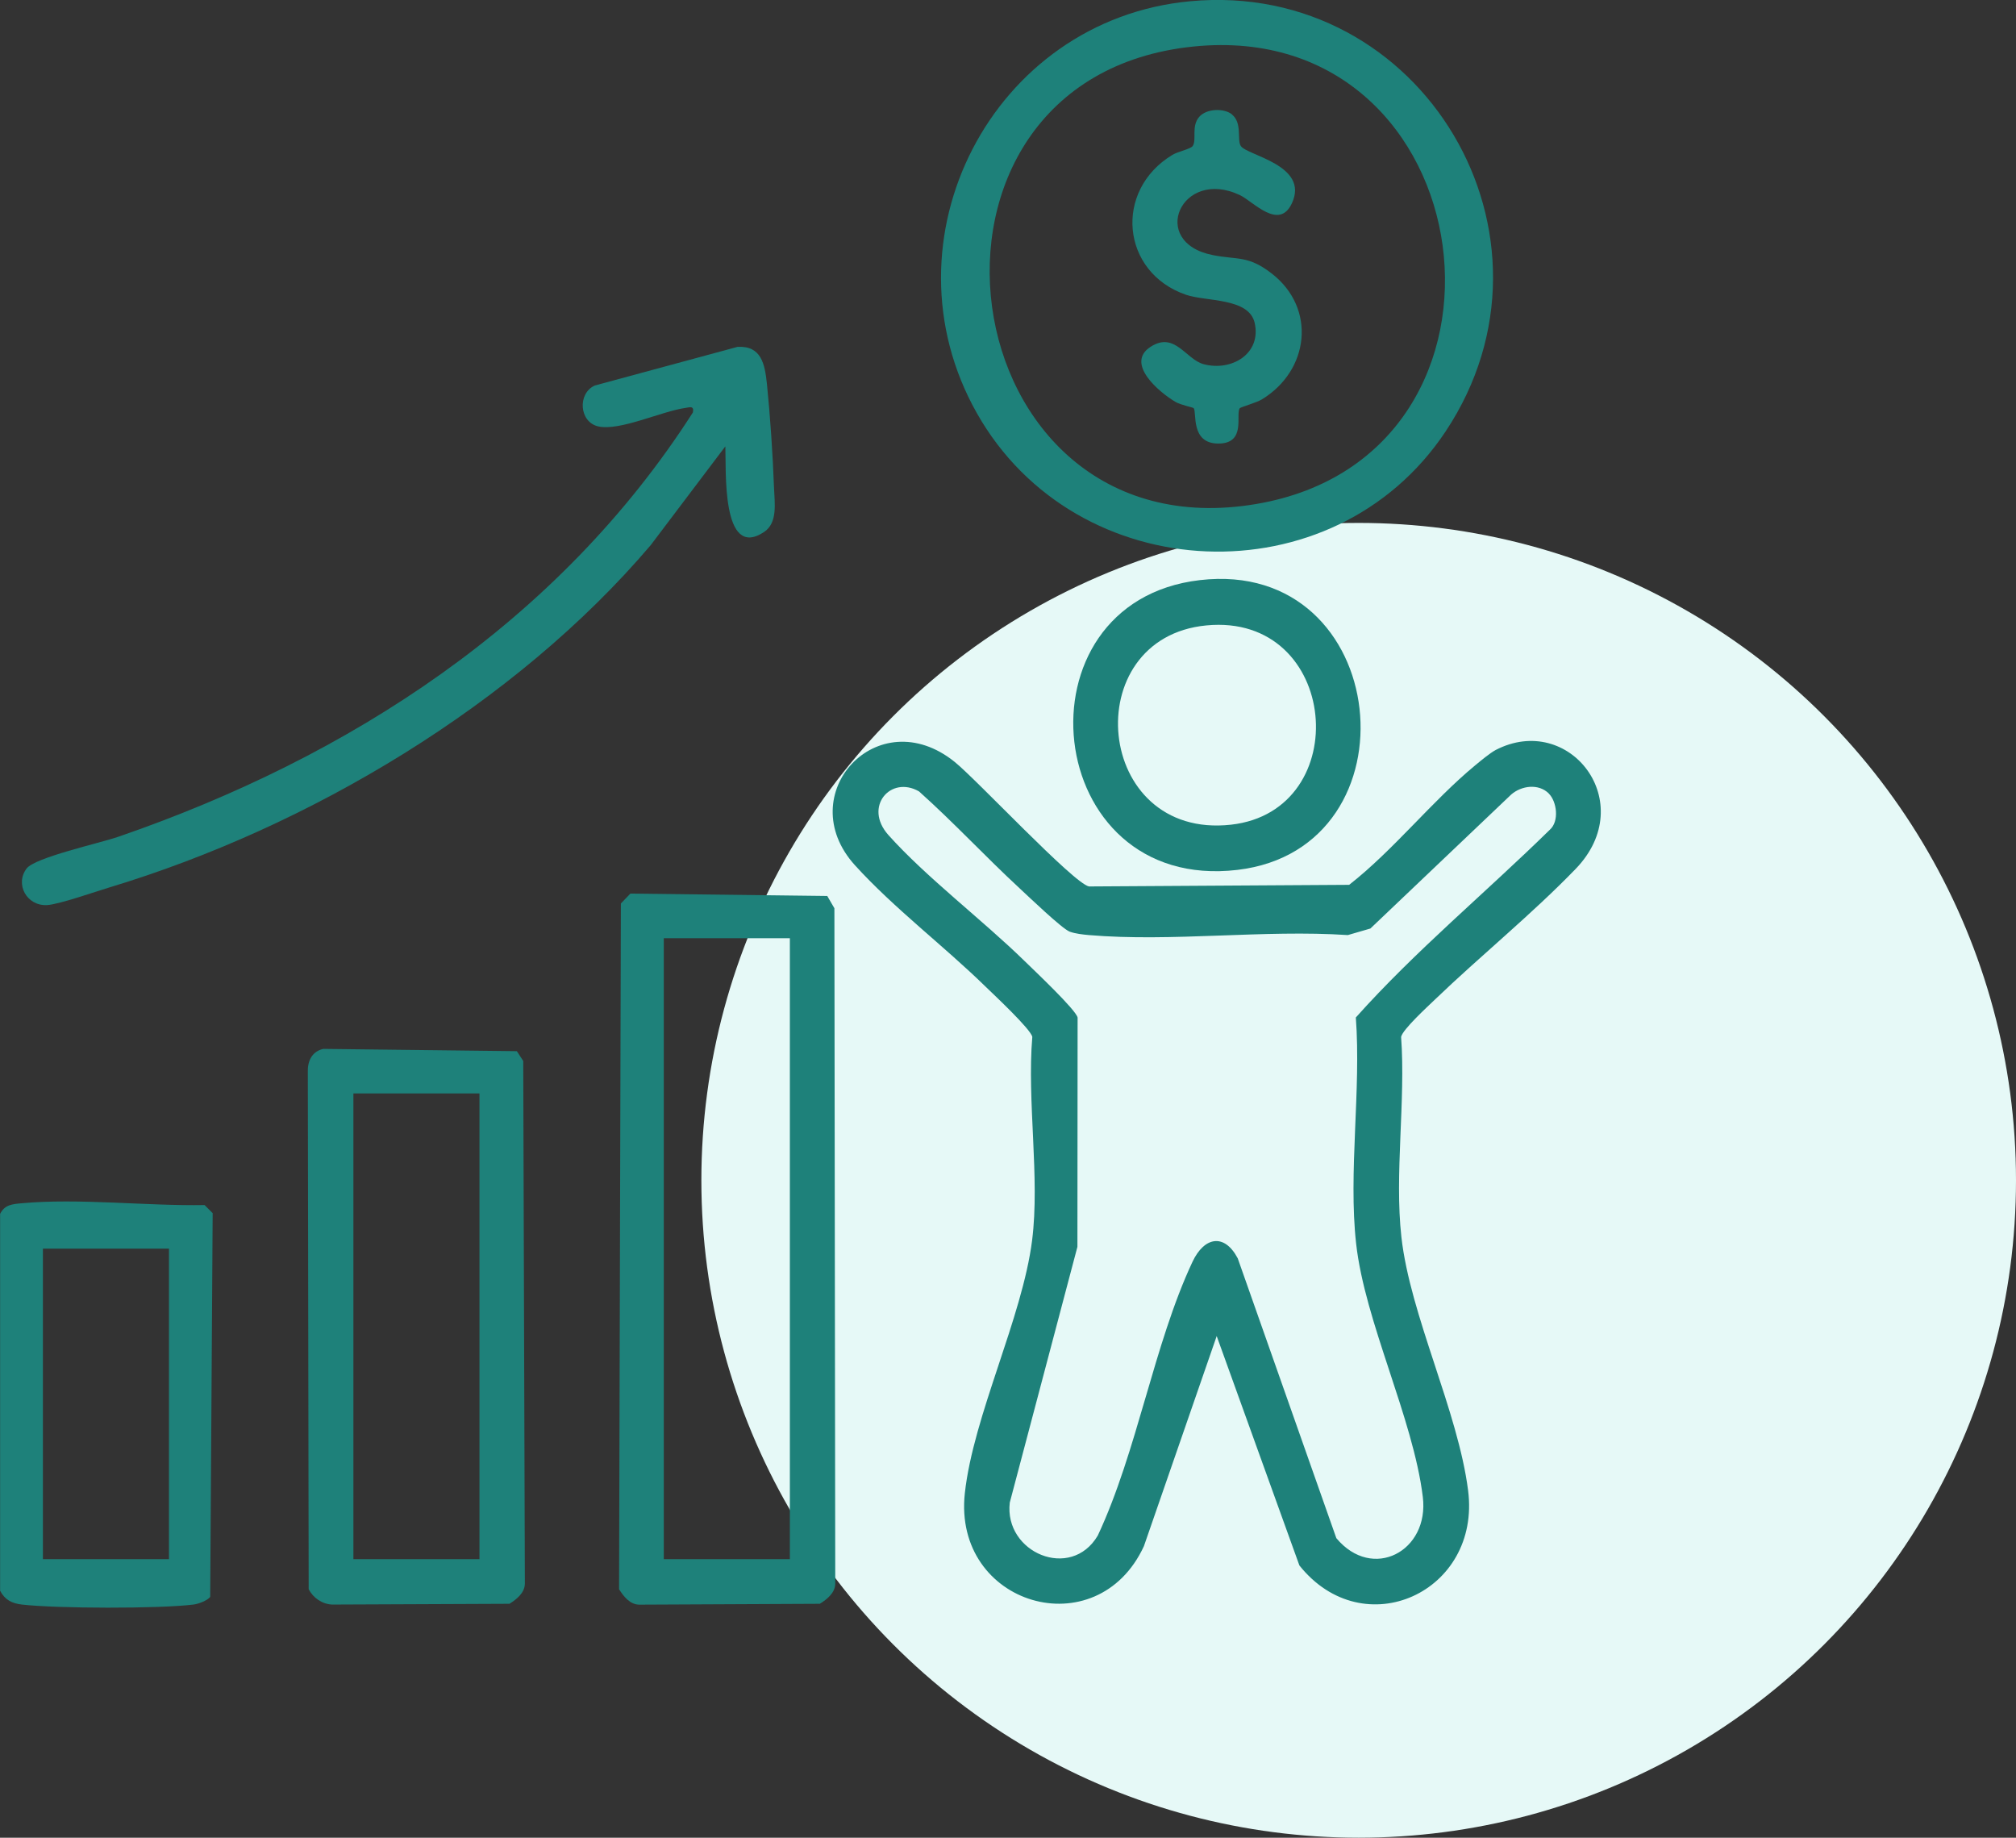 <?xml version="1.0" encoding="UTF-8"?>
<svg id="Layer_2" data-name="Layer 2" xmlns="http://www.w3.org/2000/svg" viewBox="0 0 211.87 193.11">
  <rect x="0" y="0" width="211.87" height="193.11" fill="#333333" stroke="none"/>
  <defs>
    <style>
      .cls-1 {
        fill: #1e817a;
      }

      .cls-2 {
        fill: #e6f9f7;
      }
    </style>
  </defs>
  <g id="Layer_1-2" data-name="Layer 1">
    <g id="income-opportunities">
      <circle class="cls-2" cx="142.79" cy="124.03" r="69.08"/>
      <g>
        <path class="cls-1" d="M127.87,140.39l-7.65,22.08c-4.93,10.68-20.11,6.23-18.82-5.57.89-8.13,6.04-18.42,7.07-26.57.83-6.56-.55-14.65.02-21.37-.15-.8-4-4.4-4.91-5.28-4.4-4.3-9.62-8.23-13.74-12.77-6.71-7.42,2.4-17.38,10.5-10.84,2.33,1.88,12.51,12.78,14.11,13.08l27.34-.17c4.67-3.65,8.74-8.84,13.26-12.57.57-.47,1.54-1.28,2.14-1.6,7.73-4,15.15,5.5,8.41,12.49-4.63,4.79-9.99,9.12-14.8,13.74-.77.74-3.4,3.15-3.55,3.92.49,6.71-.71,14.44.03,21.03.92,8.24,5.95,18.29,7.01,26.63,1.37,10.68-10.98,16.34-17.73,7.88l-8.69-24.1ZM162.78,83.39c-1.08-1.08-2.88-.84-3.96.1l-14.8,14.08-2.37.69c-8.81-.59-18.51.74-27.21,0-.65-.06-1.41-.14-2.02-.36-.8-.3-4.34-3.7-5.28-4.57-3.58-3.31-6.92-6.92-10.56-10.17-2.98-1.71-5.86,1.62-3.22,4.58,3.98,4.45,9.91,8.94,14.3,13.23.97.95,5.44,5.16,5.59,5.96l-.02,24.09-7.11,26.88c-.61,5.27,6.43,8.24,9.25,3.46,4.15-8.85,5.88-20.09,9.96-28.78,1.22-2.59,3.33-3.04,4.75-.35l10.36,29.4c3.8,4.56,9.79,1.38,9.09-4.33-1.01-8.26-6.1-18.41-7.01-26.63-.83-7.43.54-16.17-.03-23.75,6.23-6.98,13.65-13.12,20.38-19.72,1.02-.89.75-2.97-.1-3.81Z"/>
        <path class="cls-1" d="M66.25,93.9l20.69.25.75,1.29.09,70.97c-.01.97-.86,1.64-1.62,2.12l-18.98.09c-.97-.01-1.64-.86-2.12-1.62l.19-72.06,1-1.04ZM83.01,98.59h-13.25v65.25h13.25v-65.25Z"/>
        <path class="cls-1" d="M125.08.13c24.44-2.28,40.45,24.72,26.85,45.2-11.77,17.72-38.84,16.55-49.27-1.92C92.37,25.19,104.27,2.07,125.08.13ZM125.42,4.89c-32.66,3.33-25.97,53.61,6.61,48.07,30.25-5.14,24.18-51.21-6.61-48.07Z"/>
        <path class="cls-1" d="M33.98,110.22l20.34.24.67,1.03.17,54.92c-.01.97-.86,1.64-1.62,2.12l-18.63.08c-1.04-.04-1.99-.69-2.47-1.61l-.09-54.32c-.04-1.16.41-2.18,1.62-2.46ZM50.39,114.9h-13.25v48.94h13.25v-48.94Z"/>
        <path class="cls-1" d="M76.21,46.93l-7.82,10.35c-14.22,16.73-35.89,29.62-56.82,35.95-1.49.45-5.4,1.82-6.64,1.88-2.13.1-3.38-2.21-2.13-3.85.89-1.16,7.65-2.65,9.6-3.32,24.37-8.39,46.33-22.61,60.42-44.6.14-.72-.31-.55-.81-.47-2.52.36-6.87,2.44-9.13,1.94-2.02-.45-2.21-3.47-.37-4.3l15-4.06c2.52-.14,2.87,1.83,3.09,3.89.34,3.32.62,7.49.74,10.82.06,1.67.43,3.77-1.05,4.75-4.51,2.98-3.96-6.64-4.06-8.99Z"/>
        <path class="cls-1" d="M22.08,167.82c-.31.38-1.24.73-1.75.79-3.63.45-14.38.42-18.03,0-1.05-.12-1.78-.49-2.29-1.45v-39.6c.49-.98,1.3-1.03,2.28-1.12,6.02-.55,13.13.3,19.21.19l.85.85-.26,40.34ZM17.76,131.21H4.51v32.63h13.25v-32.63Z"/>
        <path class="cls-1" d="M126.1,60.96c20.23-2.35,23.19,28.18,3.95,30.45-20.67,2.44-23.73-28.16-3.95-30.45ZM126.78,65.72c-13.64,1.31-11.81,22.54,2.59,20.94,13.1-1.46,11.41-22.29-2.59-20.94Z"/>
        <path class="cls-1" d="M129.47,12.03c1.11.89.51,2.67.93,3.31.65,1,7.24,2.01,5.37,6.02-1.35,2.91-4.08-.2-5.45-.85-6.17-2.94-9.65,4.94-2.89,6.29,2.65.53,3.73.01,6.22,1.94,4.72,3.66,3.96,10.2-1.05,13.24-.55.33-2.24.81-2.31.92-.46.67.71,3.71-2.25,3.71s-2.24-3.3-2.59-3.72c-.06-.08-1.36-.33-1.9-.65-1.68-.98-5.37-4.05-2.61-5.81,2.54-1.62,3.68,1.34,5.56,1.84,2.92.78,6.09-1.09,5.36-4.34-.61-2.67-5.11-2.22-7.23-2.96-6.8-2.34-7.62-10.95-1.41-14.7.54-.33,1.93-.62,2.13-.93.44-.67-.18-2.06.68-3.06.75-.87,2.59-.95,3.46-.25Z"/>
      </g>
    </g>
  </g>
</svg>